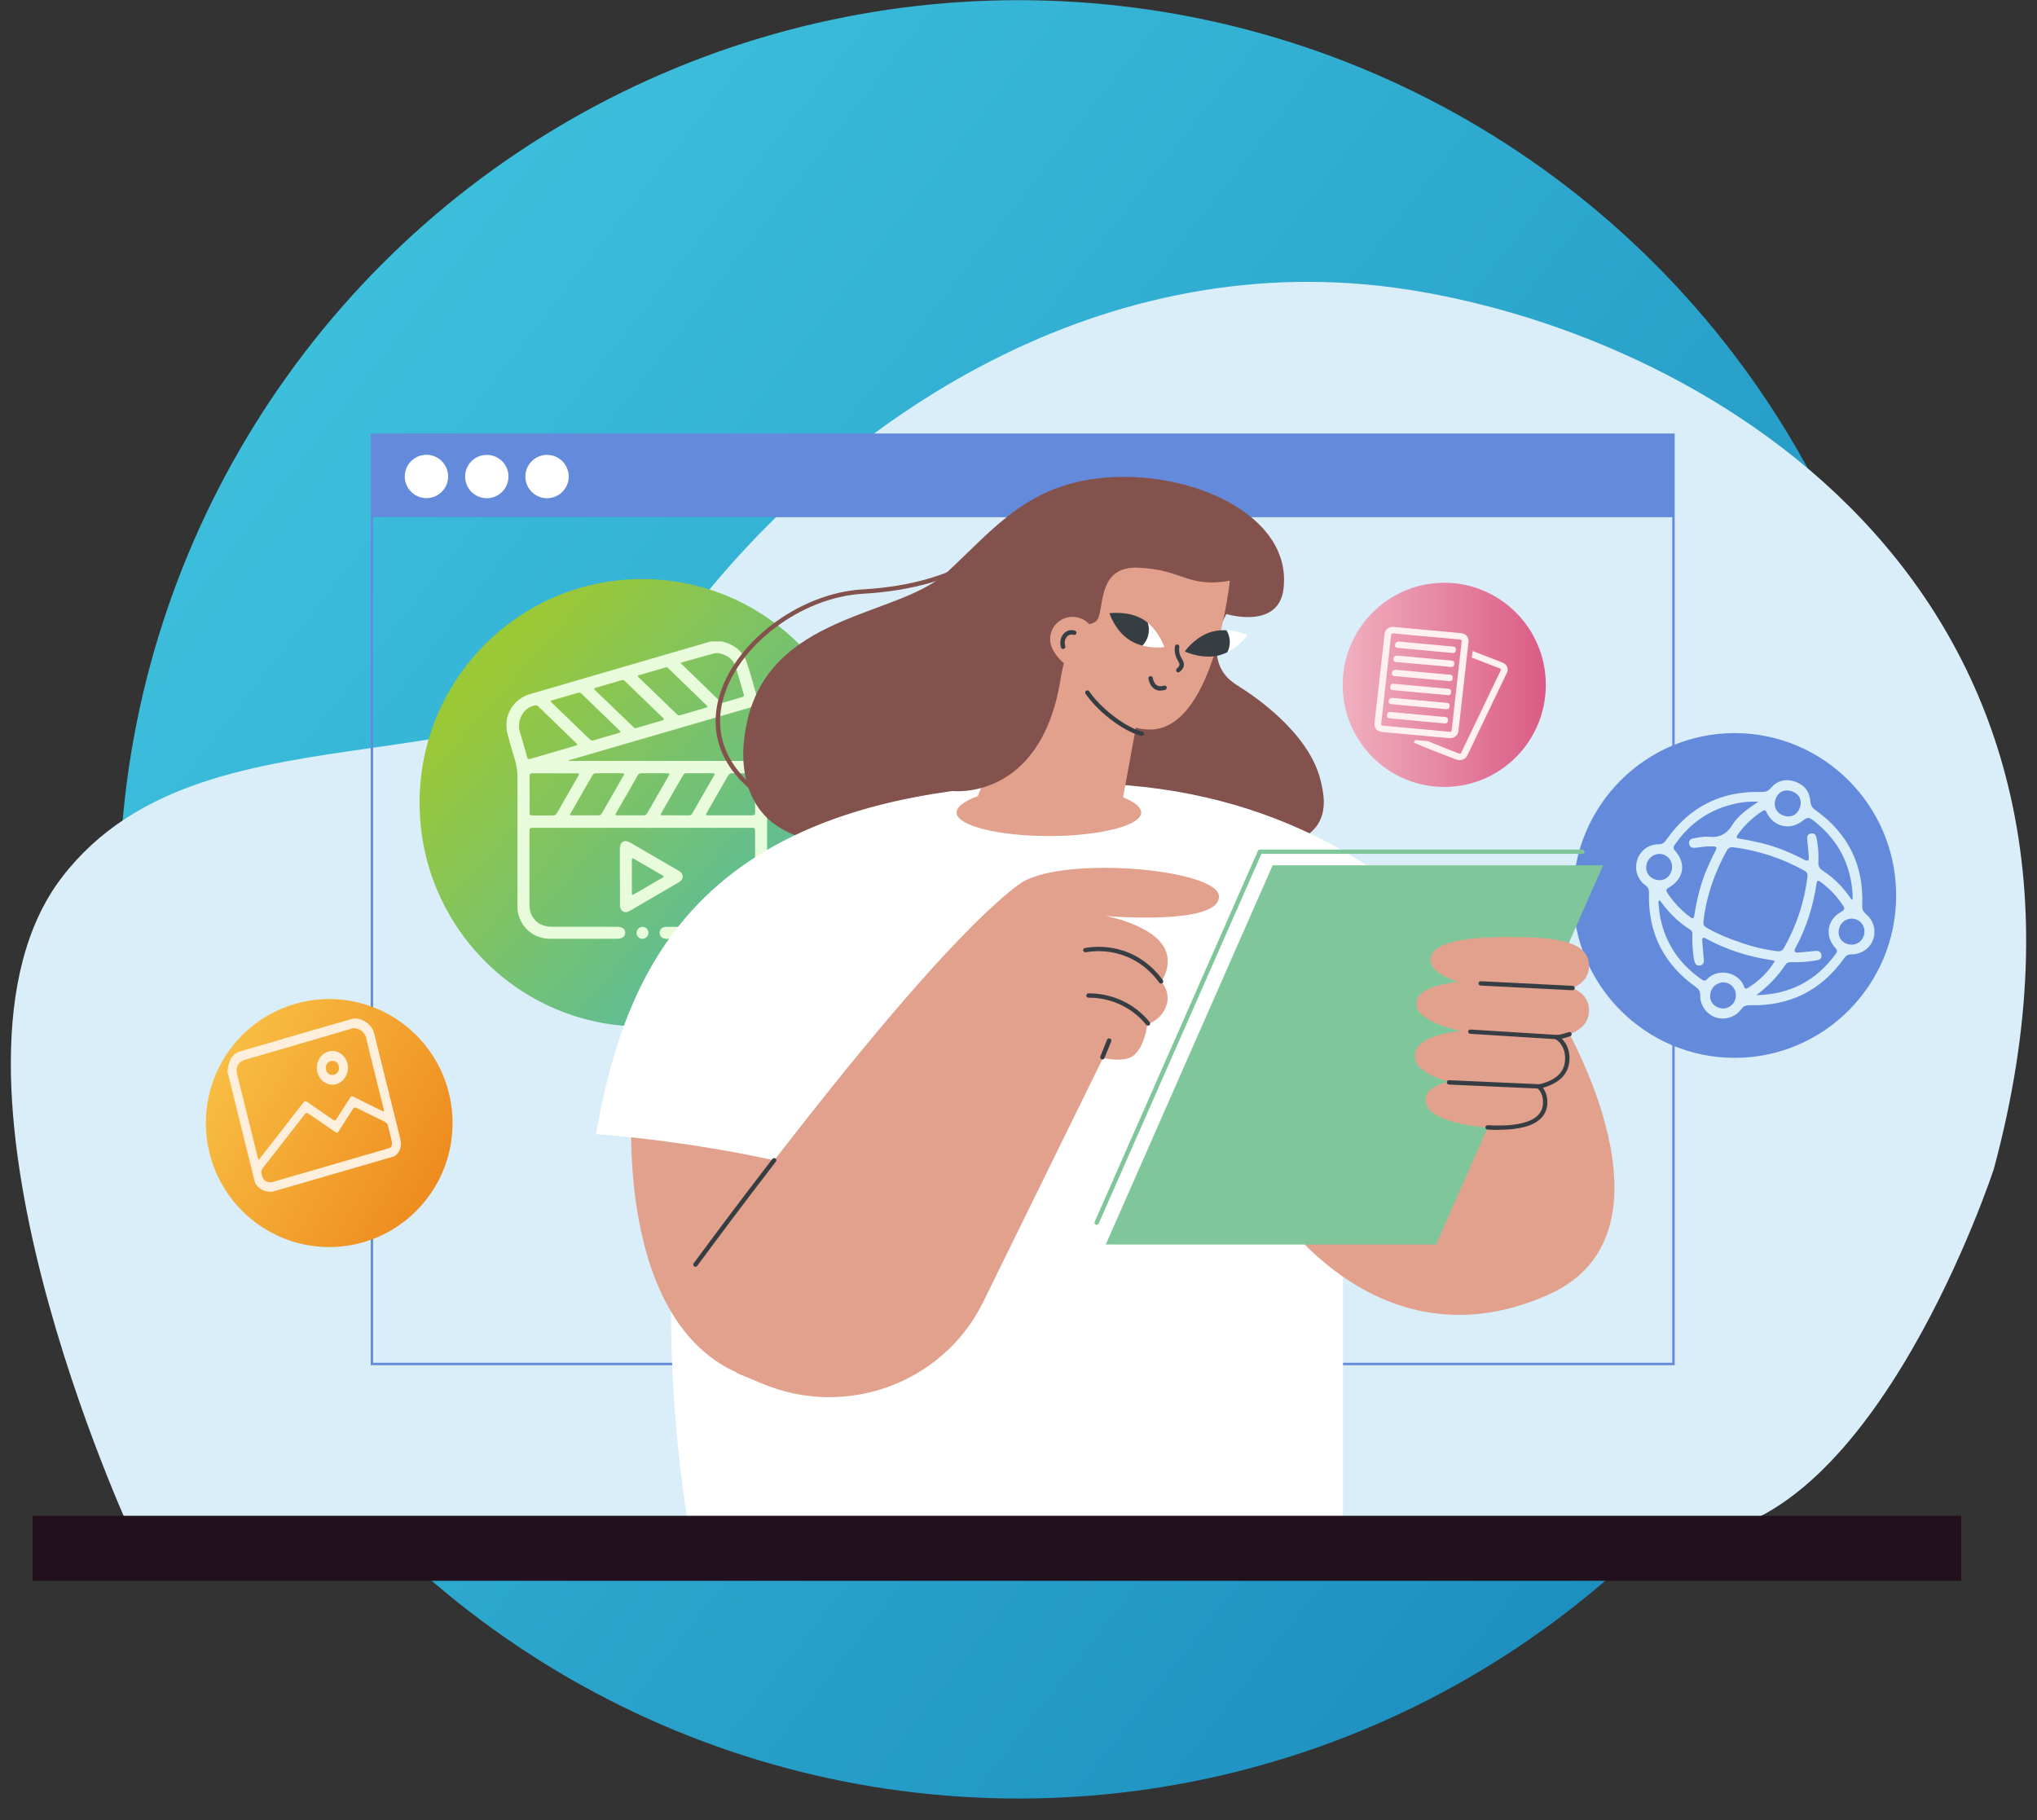 <?xml version="1.0" encoding="UTF-8"?>
<svg width="94px" height="84px" viewBox="0 0 94 84" version="1.1" xmlns="http://www.w3.org/2000/svg" xmlns:xlink="http://www.w3.org/1999/xlink">
    <rect x="0" y="0" width="94" height="84" fill="#333333" stroke="none"/>
    <title>Achievements_collections</title>
    <defs>
        <linearGradient x1="0.004%" y1="10.9%" x2="103.817%" y2="92.086%" id="linearGradient-1">
            <stop stop-color="#40C5DF" offset="0%"></stop>
            <stop stop-color="#1887BB" offset="100%"></stop>
        </linearGradient>
        <linearGradient x1="0%" y1="50%" x2="100%" y2="50%" id="linearGradient-2">
            <stop stop-color="#F0B0BF" offset="0%"></stop>
            <stop stop-color="#DB5B85" offset="100%"></stop>
        </linearGradient>
        <linearGradient x1="0.701%" y1="21.663%" x2="141.682%" y2="102.704%" id="linearGradient-3">
            <stop stop-color="#F9C146" offset="0%"></stop>
            <stop stop-color="#E86F0A" offset="100%"></stop>
        </linearGradient>
        <linearGradient x1="17.015%" y1="20.424%" x2="118.652%" y2="111.575%" id="linearGradient-4">
            <stop stop-color="#9BC837" offset="0%"></stop>
            <stop stop-color="#30B6DD" offset="100%"></stop>
        </linearGradient>
    </defs>
    <g id="Edit-profile" stroke="none" stroke-width="1" fill="none" fill-rule="evenodd">
        <g id="Achievements_collections" transform="translate(0.5, 0.008)" fill-rule="nonzero">
            <g id="We-are-communitu-_collection">
                <circle id="Oval" fill="url(#linearGradient-1)" cx="46.5" cy="41.5" r="41.5"></circle>
                <path d="M5.612,70.867 C5.612,70.867 -4.433,49.355 2.355,40.486 C9.144,31.618 24.328,37.416 31.296,28.377 C38.264,19.338 50.413,11.15 64.527,13.367 C78.641,15.584 98.65,27.523 91.503,53.96 C91.503,53.96 86.076,70.503 77.624,70.843 C69.172,71.184 5.612,70.863 5.612,70.863 L5.612,70.867 Z" id="Path" fill="#D9EEF9"></path>
                <g id="Group" transform="translate(9, 20)">
                    <g transform="translate(7.608, 0)">
                        <rect id="Rectangle" fill="#648BDB" x="0.056" y="0.056" width="60.061" height="3.806"></rect>
                        <path d="M60.173,43 L0,43 L0,0 L60.173,0 L60.173,43 Z M0.111,42.888 L60.061,42.888 L60.061,0.112 L0.111,0.112 L0.111,42.888 Z" id="Shape" fill="#648BDB"></path>
                        <ellipse id="Oval" fill="#FFFFFF" transform="translate(2.571, 1.982) rotate(-76.72) translate(-2.571, -1.982) " cx="2.571" cy="1.982" rx="1" ry="1"></ellipse>
                        <ellipse id="Oval" fill="#FFFFFF" cx="5.355" cy="1.986" rx="1" ry="1"></ellipse>
                        <ellipse id="Oval" fill="#FFFFFF" cx="8.136" cy="1.986" rx="1" ry="1"></ellipse>
                    </g>
                    <ellipse id="Oval" fill="url(#linearGradient-2)" cx="57.147" cy="11.6" rx="4.687" ry="4.712"></ellipse>
                    <ellipse id="Oval" fill="url(#linearGradient-3)" cx="5.692" cy="31.824" rx="5.692" ry="5.723"></ellipse>
                    <ellipse id="Oval" fill="#648BDB" cx="70.546" cy="21.321" rx="7.454" ry="7.494"></ellipse>
                    <ellipse id="Oval" fill="url(#linearGradient-4)" cx="20.133" cy="17.043" rx="10.271" ry="10.326"></ellipse>
                    <g id="Group" transform="translate(13.87, 9.595)" fill="#E8FCDB">
                        <path d="M12.04,12.404 C11.965,12.825 11.782,13.181 11.431,13.438 C11.176,13.625 10.894,13.727 10.576,13.727 C9.518,13.727 8.464,13.727 7.406,13.727 C7.196,13.727 7.078,13.632 7.072,13.464 C7.065,13.316 7.164,13.194 7.311,13.178 C7.363,13.171 7.416,13.174 7.471,13.174 C8.461,13.174 9.453,13.174 10.442,13.174 C10.766,13.174 11.055,13.085 11.267,12.819 C11.402,12.654 11.474,12.466 11.474,12.252 C11.474,11.083 11.474,9.911 11.474,8.742 C11.474,8.637 11.438,8.594 11.333,8.604 C11.294,8.607 11.254,8.604 11.212,8.604 C7.914,8.604 4.612,8.604 1.314,8.604 C1.268,8.604 1.225,8.604 1.18,8.604 C1.094,8.601 1.062,8.637 1.062,8.722 C1.065,8.913 1.062,9.108 1.062,9.299 C1.062,10.24 1.062,11.182 1.062,12.124 C1.062,12.312 1.085,12.499 1.18,12.667 C1.383,13.036 1.714,13.171 2.113,13.171 C3.109,13.171 4.101,13.171 5.097,13.171 C5.346,13.171 5.477,13.263 5.48,13.441 C5.483,13.625 5.349,13.724 5.094,13.724 C4.068,13.724 3.043,13.724 2.015,13.724 C1.252,13.724 0.642,13.204 0.521,12.447 C0.505,12.338 0.508,12.223 0.508,12.114 C0.508,10.171 0.508,8.229 0.508,6.286 C0.508,5.996 0.472,5.72 0.387,5.446 C0.266,5.058 0.154,4.669 0.053,4.277 C-0.16,3.461 0.285,2.667 1.094,2.43 C2.712,1.956 4.334,1.485 5.952,1.014 C7.016,0.705 8.084,0.392 9.148,0.082 C9.247,0.053 9.345,0.03 9.443,0 L9.951,0 C9.984,0.013 10.016,0.026 10.052,0.033 C10.563,0.175 10.93,0.487 11.097,0.991 C11.277,1.528 11.425,2.074 11.575,2.621 C11.638,2.838 11.549,2.96 11.31,3.033 C8.847,3.75 6.384,4.468 3.921,5.183 C3.567,5.285 3.217,5.39 2.866,5.492 L2.866,5.515 L3.024,5.515 C5.883,5.515 8.742,5.515 11.601,5.515 C11.785,5.515 11.949,5.538 12.031,5.733 L12.031,12.404 L12.04,12.404 Z M0.584,3.895 C0.58,3.988 0.597,4.096 0.629,4.205 C0.737,4.58 0.852,4.956 0.954,5.334 C0.983,5.44 1.032,5.443 1.117,5.417 C1.802,5.216 2.486,5.015 3.174,4.817 C3.273,4.791 3.292,4.768 3.21,4.686 C2.627,4.126 2.044,3.559 1.465,2.996 C1.419,2.95 1.376,2.937 1.311,2.95 C0.878,3.052 0.587,3.424 0.584,3.892 L0.584,3.895 Z M8.051,0.988 C8.058,1.017 8.058,1.024 8.061,1.024 C8.664,1.61 9.269,2.193 9.872,2.779 C9.918,2.825 9.967,2.835 10.029,2.819 C10.311,2.736 10.589,2.654 10.871,2.572 C10.946,2.552 10.976,2.519 10.95,2.437 C10.825,2.015 10.707,1.587 10.576,1.166 C10.494,0.912 10.314,0.734 10.072,0.626 C9.902,0.55 9.718,0.517 9.538,0.566 C9.04,0.698 8.549,0.843 8.048,0.985 L8.051,0.988 Z M2.231,6.088 C1.89,6.088 1.546,6.088 1.206,6.088 C1.114,6.088 1.068,6.108 1.068,6.213 C1.072,6.776 1.072,7.34 1.068,7.903 C1.068,8.005 1.104,8.034 1.203,8.031 C1.517,8.028 1.835,8.028 2.149,8.031 C2.228,8.031 2.28,8.008 2.323,7.936 C2.65,7.359 2.981,6.783 3.315,6.207 C3.368,6.115 3.354,6.085 3.246,6.088 C2.909,6.092 2.572,6.088 2.234,6.088 L2.231,6.088 Z M10.334,8.028 C10.668,8.028 10.999,8.024 11.333,8.028 C11.444,8.028 11.477,7.988 11.477,7.88 C11.474,7.33 11.474,6.78 11.477,6.233 C11.477,6.111 11.434,6.082 11.323,6.082 C11.022,6.088 10.72,6.088 10.419,6.082 C10.327,6.082 10.275,6.115 10.229,6.194 C9.905,6.763 9.577,7.33 9.25,7.899 C9.191,7.998 9.211,8.028 9.325,8.028 C9.663,8.024 10,8.028 10.337,8.028 L10.334,8.028 Z M3.325,2.367 C3.325,2.367 3.282,2.377 3.25,2.387 C2.883,2.493 2.516,2.601 2.152,2.707 C2.015,2.746 2.015,2.753 2.113,2.848 C2.693,3.408 3.273,3.964 3.849,4.524 C3.901,4.574 3.947,4.587 4.013,4.567 C4.399,4.452 4.786,4.337 5.175,4.228 C5.27,4.202 5.287,4.175 5.211,4.103 C4.628,3.54 4.049,2.977 3.466,2.414 C3.433,2.381 3.4,2.351 3.322,2.364 L3.325,2.367 Z M7.969,3.415 C7.969,3.415 7.992,3.411 8.005,3.408 C8.405,3.293 8.804,3.174 9.207,3.059 C9.325,3.026 9.263,2.977 9.217,2.934 C8.637,2.371 8.054,1.808 7.475,1.245 C7.439,1.208 7.406,1.179 7.347,1.199 C6.934,1.32 6.522,1.442 6.109,1.561 C6.04,1.581 6.043,1.61 6.089,1.653 C6.151,1.709 6.214,1.768 6.276,1.824 C6.8,2.331 7.324,2.838 7.848,3.345 C7.881,3.378 7.91,3.421 7.972,3.418 L7.969,3.415 Z M5.961,4.001 C5.988,3.994 6.014,3.988 6.04,3.981 C6.42,3.872 6.797,3.757 7.177,3.652 C7.301,3.615 7.275,3.576 7.203,3.51 C6.626,2.954 6.053,2.397 5.477,1.841 C5.424,1.788 5.375,1.771 5.3,1.795 C4.913,1.91 4.527,2.022 4.137,2.134 C4.055,2.157 4.016,2.18 4.101,2.259 C4.687,2.822 5.274,3.388 5.86,3.951 C5.889,3.978 5.916,4.014 5.961,4.004 L5.961,4.001 Z M7.819,8.028 C8.018,8.028 8.218,8.028 8.418,8.028 C8.483,8.028 8.536,8.015 8.572,7.949 C8.906,7.359 9.243,6.773 9.584,6.187 C9.626,6.115 9.62,6.085 9.528,6.085 C9.119,6.085 8.713,6.085 8.303,6.085 C8.235,6.085 8.189,6.111 8.153,6.171 C7.815,6.76 7.478,7.346 7.141,7.932 C7.101,8.001 7.114,8.028 7.193,8.024 C7.403,8.024 7.609,8.024 7.819,8.024 L7.819,8.028 Z M2.922,8.011 C2.955,8.021 2.968,8.028 2.978,8.028 C3.404,8.028 3.829,8.028 4.255,8.028 C4.337,8.028 4.373,7.985 4.409,7.922 C4.737,7.349 5.064,6.776 5.395,6.207 C5.444,6.118 5.444,6.082 5.329,6.085 C4.93,6.088 4.53,6.088 4.131,6.085 C4.045,6.085 4.003,6.121 3.964,6.19 C3.846,6.401 3.725,6.609 3.603,6.816 C3.377,7.211 3.151,7.603 2.919,8.011 L2.922,8.011 Z M5.726,8.028 C5.925,8.028 6.125,8.028 6.325,8.028 C6.407,8.028 6.453,7.998 6.495,7.929 C6.826,7.349 7.16,6.77 7.494,6.19 C7.54,6.111 7.534,6.085 7.435,6.085 C7.026,6.085 6.62,6.085 6.21,6.085 C6.138,6.085 6.096,6.115 6.063,6.174 C5.732,6.753 5.401,7.336 5.064,7.912 C5.002,8.021 5.048,8.028 5.139,8.028 C5.336,8.028 5.529,8.028 5.726,8.028 Z" id="Shape"></path>
                        <path d="M5.234,10.836 C5.234,10.408 5.234,9.98 5.234,9.552 C5.234,9.256 5.441,9.131 5.699,9.279 C6.456,9.714 7.209,10.152 7.959,10.589 C8.192,10.724 8.195,10.975 7.963,11.113 C7.2,11.561 6.436,12.005 5.67,12.447 C5.447,12.575 5.238,12.44 5.238,12.177 C5.238,11.729 5.238,11.284 5.238,10.836 L5.234,10.836 Z M5.788,10.863 C5.788,11.113 5.788,11.363 5.788,11.61 C5.788,11.693 5.804,11.716 5.883,11.669 C6.319,11.413 6.757,11.159 7.196,10.909 C7.268,10.869 7.281,10.843 7.2,10.797 C6.764,10.547 6.332,10.296 5.899,10.043 C5.808,9.99 5.785,10.02 5.788,10.115 C5.788,10.366 5.788,10.613 5.788,10.863 L5.788,10.863 Z" id="Shape"></path>
                        <path d="M6.554,13.448 C6.554,13.596 6.433,13.721 6.289,13.727 C6.132,13.731 6.007,13.612 6.004,13.454 C6.004,13.303 6.119,13.181 6.269,13.174 C6.423,13.168 6.554,13.293 6.558,13.448 L6.554,13.448 Z" id="Path"></path>
                    </g>
                </g>
                <g id="Group" transform="translate(27, 22)">
                    <path d="M29.091,6.333 C29.091,6.333 28.255,7.748 28.87,8.893 C29.111,9.341 29.465,9.539 29.857,9.793 C30.261,10.057 32.903,11.772 33.441,14.012 C33.552,14.477 33.732,15.229 33.391,15.899 C32.659,17.327 30.107,17.277 27.035,17.327 C19.173,17.449 18.234,18.049 13.312,17.429 C9.727,16.977 8.226,16.42 7.423,15.156 C6.865,14.276 6.624,13.082 6.938,11.479 C7.955,6.28 13.924,6.508 16.181,4.423 C18.438,2.338 20.029,0.178 23.915,0.01 C27.8,-0.159 32.147,1.893 31.726,5.192 C31.712,5.294 31.669,5.703 31.361,6.026 C30.673,6.749 29.305,6.392 29.094,6.333 L29.091,6.333 Z" id="Path" fill="#84524D"></path>
                    <g transform="translate(0, 14.141)" id="Path">
                        <path d="M4.725,11.06 C4.725,11.06 2.267,21.391 4.2,33.859 L34.474,33.859 L34.474,22.773 C34.474,22.773 33.301,17.756 33.301,15.843 L4.725,11.06 L4.725,11.06 Z" fill="#FFFFFF"></path>
                        <path d="M1.669,14.754 C1.669,14.754 0.665,26.471 8.149,27.685 C15.632,28.898 14.465,15.388 14.465,15.388 L1.669,14.758 L1.669,14.754 Z" fill="#E2A18D"></path>
                        <path d="M0,16.196 C0,16.196 9.202,16.77 15.478,19.755 C21.755,22.74 40.199,19.917 45.064,15.351 C45.064,15.351 39.604,-0.023 22.143,0 C4.685,0.023 1.374,8.556 0,16.196 Z" fill="#FFFFFF"></path>
                        <path d="M44.643,11.06 C44.643,11.06 50.367,20.728 43.974,23.594 C39.942,25.402 36.708,24.323 34.471,22.773 C32.194,21.196 30.95,19.128 30.95,19.128 L44.643,11.06 L44.643,11.06 Z" fill="#E2A18D"></path>
                    </g>
                    <g transform="translate(16.445, 2.742)" id="Path">
                        <g transform="translate(0.197, 4.313)" fill="#E2A18D">
                            <polygon points="0.659 8.494 4.026 0 8.841 1.435 7.56 8.405"></polygon>
                            <path d="M8.52,8.438 C8.52,9.038 6.611,9.523 4.26,9.523 C1.909,9.523 0,9.038 0,8.438 C0,7.837 1.909,7.194 4.26,7.194 C6.611,7.194 8.52,7.837 8.52,8.438 Z"></path>
                        </g>
                        <path d="M12.807,2.05 C12.807,2.05 12.115,8.703 9.266,8.914 C7.54,9.043 5.962,7.087 5.577,6.17 C5.193,5.253 5.577,3.752 5.577,3.752 C5.577,3.752 6.156,4.286 6.621,3.934 C7.085,3.581 6.547,1.357 8.594,1.45 C10.64,1.542 10.861,2.393 12.807,2.053 L12.807,2.05 Z" fill="#E2A18D"></path>
                        <path d="M8.744,9.218 C8.744,9.218 8.727,9.218 8.717,9.214 C7.778,8.96 6.651,8.007 6.149,7.268 C6.119,7.222 6.129,7.159 6.176,7.13 C6.223,7.1 6.286,7.11 6.316,7.156 C6.801,7.869 7.905,8.786 8.771,9.02 C8.824,9.033 8.858,9.089 8.841,9.142 C8.828,9.188 8.787,9.214 8.744,9.214 L8.744,9.218 Z" fill="#363E44"></path>
                        <path d="M0.003,11.758 C0.003,11.758 4.059,12.249 4.986,6.655 C5.544,3.277 7.293,1.661 7.931,0.266 C8.57,-1.13 1.648,3.013 0,11.758 L0.003,11.758 Z" fill="#84524D"></path>
                        <path d="M6.534,4.428 C6.708,4.966 6.54,5.942 5.995,6.114 C5.45,6.285 4.738,5.586 4.564,5.052 C4.39,4.514 4.688,3.94 5.233,3.769 C5.778,3.597 6.36,3.891 6.534,4.428 L6.534,4.428 Z" fill="#E2A18D"></path>
                        <g transform="translate(7.253, 3.535)">
                            <g transform="translate(3.488, 0.798)">
                                <path d="M1.916,0.003 C1.916,0.003 1.916,0.03 1.909,0.04 L1.909,0.04 C1.886,0.231 1.859,0.429 1.873,0.62 C1.876,0.706 1.913,0.762 1.929,0.841 C1.939,0.901 1.949,0.953 1.963,1.013 C2.535,0.726 2.879,0.234 2.879,0.234 C2.879,0.234 2.451,0.033 1.919,0 L1.916,0.003 Z" fill="#FFFFFF"></path>
                                <path d="M1.284,0.059 C0.555,0.247 0.077,0.861 0,0.966 C0.003,0.976 0.01,0.986 0.013,0.996 C0.15,1.056 0.859,1.346 1.578,1.161 C1.712,1.125 1.839,1.075 1.953,1.019 C1.976,0.973 1.996,0.924 2.013,0.874 C2.11,0.574 2.066,0.261 1.913,0.007 C1.712,-0.003 1.498,0.007 1.284,0.063 L1.284,0.059 Z" fill="#363E44"></path>
                            </g>
                            <g>
                                <path d="M1.558,0.92 C1.485,1.134 1.468,1.309 1.531,1.517 C2.06,1.652 2.531,1.579 2.531,1.579 C2.531,1.579 2.311,0.906 1.766,0.458 C1.662,0.586 1.608,0.768 1.555,0.92 L1.558,0.92 Z" fill="#FFFFFF"></path>
                                <path d="M1.521,1.513 C1.789,1.236 1.889,0.834 1.769,0.458 C1.709,0.408 1.642,0.359 1.572,0.316 C0.873,-0.113 0,0.019 0,0.019 C0,0.019 0.261,0.85 0.963,1.279 C1.144,1.391 1.334,1.464 1.521,1.51 L1.521,1.513 Z" fill="#363E44"></path>
                            </g>
                        </g>
                        <path d="M5.113,5.2 C5.069,5.2 5.029,5.174 5.016,5.131 C5.002,5.091 4.996,5.052 4.989,5.012 C4.969,4.854 5.002,4.695 5.083,4.57 C5.169,4.438 5.297,4.356 5.444,4.336 C5.517,4.326 5.594,4.336 5.664,4.359 C5.718,4.379 5.745,4.435 5.728,4.488 C5.708,4.54 5.651,4.567 5.597,4.55 C5.557,4.537 5.514,4.531 5.47,4.537 C5.383,4.547 5.31,4.6 5.256,4.679 C5.2,4.765 5.176,4.874 5.193,4.986 C5.196,5.015 5.203,5.042 5.213,5.072 C5.23,5.124 5.2,5.18 5.146,5.197 C5.136,5.197 5.126,5.2 5.116,5.2 L5.113,5.2 Z" fill="#363E44"></path>
                        <path d="M10.429,6.282 C10.399,6.282 10.369,6.269 10.349,6.242 C10.316,6.2 10.322,6.137 10.366,6.101 C10.436,6.045 10.476,5.989 10.483,5.932 C10.489,5.88 10.466,5.837 10.419,5.754 C10.382,5.692 10.336,5.612 10.306,5.51 C10.265,5.378 10.252,5.233 10.275,5.081 C10.282,5.025 10.332,4.989 10.389,4.996 C10.446,5.002 10.483,5.055 10.476,5.108 C10.459,5.23 10.466,5.345 10.499,5.451 C10.526,5.533 10.563,5.596 10.596,5.655 C10.647,5.744 10.7,5.837 10.687,5.959 C10.673,6.071 10.606,6.17 10.493,6.259 C10.473,6.272 10.453,6.282 10.429,6.282 L10.429,6.282 Z" fill="#363E44"></path>
                        <path d="M9.607,7.126 C9.506,7.126 9.416,7.1 9.333,7.051 C9.095,6.899 9.052,6.582 9.052,6.569 C9.045,6.513 9.085,6.463 9.139,6.457 C9.195,6.45 9.246,6.49 9.252,6.543 C9.252,6.543 9.286,6.78 9.443,6.879 C9.526,6.932 9.633,6.938 9.764,6.896 C9.817,6.879 9.874,6.909 9.891,6.962 C9.908,7.014 9.878,7.07 9.824,7.087 C9.747,7.11 9.674,7.123 9.603,7.123 L9.607,7.126 Z" fill="#363E44"></path>
                    </g>
                    <g transform="translate(23.007, 17.202)" fill="#7FC79A" id="Path">
                        <polygon points="15.764 18.228 0.52 18.228 8.221 0.726 23.469 0.726"></polygon>
                        <path d="M0.102,17.321 C0.102,17.321 0.075,17.321 0.062,17.311 C0.012,17.288 -0.015,17.228 0.009,17.179 L7.542,0.059 C7.559,0.023 7.596,0 7.636,0 L22.516,0 C22.572,0 22.616,0.046 22.616,0.099 C22.616,0.152 22.569,0.198 22.516,0.198 L7.703,0.198 L0.196,17.255 C0.179,17.291 0.142,17.314 0.102,17.314 L0.102,17.321 Z"></path>
                    </g>
                    <path d="M8.075,15.081 C8.059,15.081 8.038,15.077 8.022,15.067 C6.015,13.854 5.176,12.148 5.654,10.265 C6.31,7.685 9.353,5.363 12.302,5.195 C17.047,4.921 18.555,2.873 18.571,2.853 C18.605,2.807 18.668,2.797 18.712,2.83 C18.759,2.863 18.769,2.926 18.739,2.968 C18.678,3.057 17.167,5.116 12.315,5.396 C9.45,5.561 6.49,7.814 5.855,10.314 C5.4,12.109 6.206,13.735 8.132,14.899 C8.179,14.929 8.196,14.992 8.166,15.038 C8.145,15.067 8.112,15.087 8.079,15.087 L8.075,15.081 Z" id="Path" fill="#84524D"></path>
                    <g transform="translate(37.785, 21.238)" id="Path">
                        <path d="M0.739,0.981 C0.863,0.091 2.919,-0.028 4.912,0.005 C6.377,0.031 8.042,0.166 8.042,1.324 C8.042,2.673 5.979,2.673 4.634,2.561 C2.642,2.393 0.615,1.852 0.736,0.981 L0.739,0.981 Z" fill="#E2A18D"></path>
                        <path d="M0.077,3.01 C0.211,2.07 2.454,1.944 4.628,1.977 C6.226,2.004 8.042,2.146 8.042,3.373 C8.042,4.798 5.791,4.794 4.327,4.675 C2.153,4.501 -0.054,3.927 0.077,3.006 L0.077,3.01 Z" fill="#E2A18D"></path>
                        <path d="M0,5.447 C0.077,4.468 2.046,4.257 3.969,4.21 C5.38,4.177 6.989,4.26 7.042,5.527 C7.106,7.001 5.123,7.083 3.825,7.014 C1.899,6.912 -0.07,6.401 0.003,5.444 L0,5.447 Z" fill="#E2A18D"></path>
                        <path d="M0.495,7.492 C0.552,6.681 2.1,6.509 3.608,6.476 C4.715,6.453 5.975,6.523 6.022,7.575 C6.076,8.799 4.517,8.861 3.501,8.802 C1.99,8.713 0.441,8.287 0.498,7.496 L0.495,7.492 Z" fill="#E2A18D"></path>
                        <path d="M3.869,8.904 C3.708,8.904 3.538,8.898 3.361,8.888 C3.304,8.888 3.26,8.838 3.264,8.782 C3.264,8.726 3.314,8.683 3.371,8.687 C4.507,8.752 5.303,8.597 5.671,8.241 C5.848,8.066 5.932,7.849 5.919,7.575 C5.908,7.328 5.825,7.133 5.664,6.978 L5.527,6.849 L5.711,6.806 C6.567,6.608 6.968,6.193 6.938,5.53 C6.922,5.177 6.781,4.913 6.504,4.715 L6.306,4.577 L6.544,4.534 C6.754,4.497 6.945,4.448 7.106,4.389 C7.159,4.369 7.216,4.395 7.236,4.448 C7.256,4.501 7.229,4.557 7.176,4.577 C7.059,4.619 6.928,4.659 6.785,4.692 C7.005,4.91 7.122,5.187 7.139,5.52 C7.169,6.236 6.758,6.721 5.915,6.958 C6.039,7.123 6.109,7.328 6.119,7.562 C6.133,7.892 6.029,8.169 5.812,8.38 C5.457,8.726 4.802,8.898 3.865,8.898 L3.869,8.904 Z" fill="#363E44"></path>
                        <path d="M7.283,2.456 L7.276,2.456 L3.04,2.241 C2.983,2.241 2.939,2.192 2.943,2.136 C2.943,2.08 2.996,2.037 3.05,2.04 L7.286,2.254 C7.343,2.254 7.386,2.304 7.383,2.36 C7.383,2.413 7.336,2.456 7.283,2.456 L7.283,2.456 Z" fill="#363E44"></path>
                        <path d="M6.681,4.725 L6.674,4.725 L2.558,4.468 C2.501,4.464 2.458,4.415 2.464,4.362 C2.468,4.306 2.518,4.266 2.571,4.27 L6.688,4.527 C6.744,4.53 6.788,4.58 6.781,4.633 C6.778,4.685 6.734,4.728 6.681,4.728 L6.681,4.725 Z" fill="#363E44"></path>
                        <path d="M5.781,6.998 L5.778,6.998 L1.578,6.81 C1.521,6.81 1.478,6.76 1.481,6.704 C1.481,6.648 1.531,6.605 1.588,6.608 L5.788,6.796 C5.845,6.796 5.888,6.846 5.885,6.902 C5.885,6.955 5.838,6.998 5.785,6.998 L5.781,6.998 Z" fill="#363E44"></path>
                    </g>
                    <g transform="translate(3.461, 18.044)" id="Path">
                        <path d="M16.05,0.767 C11.068,4.498 0,19.869 0,19.869 L3.06,23.326 L4.24,23.817 C8.079,25.417 12.516,23.794 14.372,20.116 L19.939,8.776 C19.939,8.776 20.959,9.023 21.384,8.637 C21.895,8.169 21.982,7.216 21.982,7.216 C21.982,7.216 22.624,7.054 22.861,6.358 C23.079,5.728 22.627,5.253 22.627,5.253 C22.627,5.253 23.162,4.508 22.801,3.752 C22.266,2.624 20.066,2.225 20.066,2.225 C20.066,2.225 25.356,2.68 25.289,1.308 C25.229,0.045 17.893,-0.608 16.05,0.77 L16.05,0.767 Z" fill="#E2A18D"></path>
                        <path d="M1.134,18.414 C1.113,18.414 1.093,18.408 1.073,18.394 C1.027,18.361 1.017,18.299 1.05,18.253 C1.876,17.134 3.173,15.393 4.681,13.437 C4.715,13.394 4.778,13.384 4.825,13.417 C4.869,13.45 4.879,13.513 4.845,13.559 C3.337,15.512 2.04,17.253 1.214,18.371 C1.194,18.398 1.164,18.414 1.13,18.414 L1.134,18.414 Z" fill="#363E44"></path>
                        <path d="M22.617,5.345 C22.584,5.345 22.554,5.329 22.534,5.303 C22.29,4.956 21.745,4.33 20.822,4.023 C20.146,3.795 19.538,3.831 19.143,3.897 C19.09,3.907 19.036,3.871 19.026,3.815 C19.016,3.759 19.053,3.709 19.11,3.7 C19.528,3.627 20.173,3.594 20.889,3.831 C21.865,4.158 22.443,4.821 22.701,5.187 C22.734,5.233 22.721,5.296 22.674,5.326 C22.657,5.339 22.637,5.342 22.617,5.342 L22.617,5.345 Z" fill="#363E44"></path>
                        <path d="M22.012,7.282 C21.982,7.282 21.952,7.269 21.932,7.245 C21.644,6.892 21.297,6.606 20.902,6.394 C20.277,6.061 19.671,5.992 19.267,5.995 L19.267,5.995 C19.21,5.995 19.167,5.949 19.167,5.896 C19.167,5.84 19.213,5.794 19.267,5.794 C19.692,5.794 20.334,5.863 20.999,6.22 C21.42,6.444 21.788,6.747 22.092,7.123 C22.129,7.166 22.119,7.229 22.076,7.265 C22.056,7.282 22.036,7.288 22.012,7.288 L22.012,7.282 Z" fill="#363E44"></path>
                        <path d="M19.909,8.845 C19.909,8.845 19.882,8.845 19.872,8.839 C19.819,8.819 19.795,8.759 19.815,8.707 L20.126,7.935 C20.146,7.882 20.207,7.859 20.26,7.879 C20.314,7.899 20.337,7.958 20.317,8.011 L20.006,8.783 C19.989,8.822 19.952,8.845 19.912,8.845 L19.909,8.845 Z" fill="#363E44"></path>
                    </g>
                </g>
                <g id="g" transform="translate(63, 29)" fill="#FFF0F4" stroke="#FFF0F4" stroke-width="0.15">
                    <g id="Group">
                        <path d="M0.234,2.324 C0.298,1.766 0.359,1.212 0.424,0.654 C0.441,0.514 0.451,0.37 0.471,0.23 C0.492,0.087 0.641,-0.014 0.8,0.002 C0.953,0.014 1.106,0.029 1.262,0.044 C2.14,0.123 3.018,0.206 3.897,0.285 C4.093,0.303 4.212,0.431 4.192,0.611 C4.154,0.931 4.12,1.254 4.083,1.574 C3.995,2.367 3.903,3.159 3.815,3.949 C3.785,4.208 3.758,4.464 3.727,4.723 C3.717,4.805 3.683,4.875 3.608,4.927 C3.54,4.973 3.466,4.991 3.384,4.985 C3.076,4.958 2.764,4.93 2.455,4.9 C1.73,4.833 1.007,4.769 0.281,4.702 C0.125,4.686 0.014,4.589 0,4.449 C0,4.424 0,4.4 0.003,4.376 C0.071,3.769 0.139,3.159 0.21,2.553 L0.237,2.324 L0.234,2.324 Z M0.393,2.339 C0.315,3.022 0.241,3.705 0.163,4.388 C0.163,4.4 0.163,4.412 0.159,4.427 C0.159,4.455 0.17,4.479 0.187,4.5 C0.217,4.54 0.261,4.555 0.312,4.558 C0.97,4.619 1.628,4.677 2.289,4.738 C2.652,4.772 3.018,4.805 3.381,4.839 C3.405,4.839 3.425,4.842 3.449,4.839 C3.52,4.821 3.557,4.775 3.564,4.708 C3.588,4.504 3.612,4.299 3.632,4.098 C3.717,3.345 3.802,2.592 3.886,1.84 C3.934,1.428 3.978,1.017 4.025,0.605 C4.036,0.517 3.978,0.443 3.866,0.431 C2.845,0.34 1.825,0.245 0.804,0.151 C0.709,0.142 0.631,0.197 0.621,0.285 C0.546,0.971 0.468,1.654 0.39,2.339 L0.393,2.339 Z" id="Shape"></path>
                        <path d="M1.852,5.223 L2.184,5.253 L2.384,5.272 C2.384,5.272 3.005,5.531 3.279,5.637 C3.446,5.701 3.612,5.765 3.778,5.832 C3.883,5.872 3.958,5.848 4.002,5.753 C4.073,5.604 4.148,5.451 4.219,5.302 C4.3,5.128 4.385,4.958 4.466,4.784 C4.616,4.473 4.765,4.165 4.914,3.854 C5.046,3.577 5.178,3.3 5.311,3.022 C5.446,2.742 5.582,2.464 5.714,2.184 C5.752,2.108 5.786,2.032 5.823,1.955 C5.857,1.882 5.826,1.809 5.745,1.776 C5.623,1.727 5.497,1.678 5.375,1.632 C5.209,1.568 5.043,1.504 4.873,1.437 C4.748,1.388 4.497,1.294 4.497,1.294 L4.517,1.142 C4.517,1.142 4.697,1.212 4.788,1.245 C5.056,1.349 5.321,1.452 5.589,1.556 C5.674,1.59 5.758,1.617 5.84,1.657 C5.972,1.718 6.036,1.867 5.979,1.992 C5.938,2.083 5.894,2.172 5.85,2.263 C5.741,2.486 5.636,2.711 5.528,2.934 C5.402,3.196 5.277,3.455 5.151,3.717 C5.05,3.927 4.951,4.138 4.85,4.351 C4.761,4.534 4.673,4.714 4.588,4.897 C4.443,5.202 4.293,5.509 4.151,5.814 C4.073,5.982 3.893,6.04 3.717,5.973 C3.384,5.845 3.049,5.714 2.716,5.586 C2.432,5.476 1.848,5.229 1.848,5.229 L1.852,5.223 Z" id="Path"></path>
                        <path d="M2.272,0.937 C1.852,0.898 1.431,0.861 1.011,0.821 C0.95,0.815 0.943,0.809 0.95,0.754 C0.956,0.698 0.991,0.672 1.055,0.678 C1.635,0.73 2.211,0.785 2.791,0.837 C3.035,0.858 3.276,0.882 3.52,0.904 C3.53,0.904 3.54,0.904 3.554,0.907 C3.608,0.913 3.615,0.919 3.608,0.968 C3.598,1.059 3.608,1.062 3.496,1.05 C3.089,1.013 2.682,0.977 2.272,0.937 L2.272,0.937 Z" id="Path"></path>
                        <path d="M2.198,1.587 C1.777,1.547 1.353,1.51 0.933,1.471 C0.872,1.465 0.872,1.462 0.875,1.407 C0.882,1.348 0.918,1.321 0.983,1.327 C1.811,1.404 2.635,1.477 3.462,1.553 C3.476,1.553 3.49,1.553 3.507,1.559 C3.53,1.562 3.54,1.574 3.537,1.596 C3.537,1.62 3.53,1.644 3.53,1.669 C3.53,1.693 3.513,1.702 3.49,1.699 L3.456,1.699 C3.039,1.66 2.618,1.62 2.201,1.58 L2.198,1.587 Z" id="Path"></path>
                        <path d="M1.903,4.187 C1.482,4.147 1.061,4.11 0.641,4.071 C0.58,4.065 0.577,4.062 0.583,4.007 C0.593,3.915 0.59,3.921 0.692,3.93 C1.523,4.007 2.35,4.083 3.181,4.159 C3.249,4.165 3.249,4.168 3.242,4.226 C3.232,4.312 3.242,4.312 3.137,4.302 C2.727,4.266 2.316,4.226 1.906,4.19 L1.903,4.187 Z" id="Path"></path>
                        <path d="M2.052,2.885 C1.631,2.845 1.207,2.809 0.787,2.769 C0.729,2.763 0.726,2.76 0.729,2.708 C0.729,2.693 0.733,2.675 0.736,2.659 C0.736,2.632 0.756,2.62 0.783,2.623 C0.827,2.626 0.872,2.632 0.916,2.635 C1.719,2.708 2.523,2.781 3.327,2.855 C3.388,2.861 3.395,2.867 3.388,2.922 L3.388,2.928 C3.378,3.007 3.388,3.007 3.286,2.998 C2.876,2.961 2.462,2.922 2.052,2.885 L2.052,2.885 Z" id="Path"></path>
                        <path d="M1.977,3.534 C1.557,3.495 1.136,3.458 0.716,3.418 C0.655,3.412 0.651,3.409 0.658,3.354 C0.665,3.298 0.7,3.272 0.763,3.278 C1.591,3.354 2.421,3.431 3.249,3.504 C3.262,3.504 3.276,3.504 3.29,3.507 C3.31,3.51 3.323,3.522 3.32,3.543 C3.32,3.571 3.313,3.595 3.31,3.623 C3.31,3.641 3.296,3.65 3.276,3.65 C3.262,3.65 3.252,3.65 3.239,3.65 C2.818,3.61 2.398,3.574 1.981,3.534 L1.977,3.534 Z" id="Path"></path>
                        <path d="M2.123,2.236 C1.702,2.196 1.279,2.16 0.858,2.12 C0.8,2.114 0.797,2.111 0.804,2.059 C0.811,2 0.847,1.974 0.912,1.98 C1.736,2.056 2.56,2.129 3.388,2.205 C3.401,2.205 3.412,2.205 3.425,2.208 C3.452,2.211 3.469,2.224 3.466,2.251 C3.462,2.275 3.459,2.297 3.459,2.321 C3.459,2.342 3.442,2.352 3.418,2.352 C3.408,2.352 3.398,2.352 3.384,2.352 C2.964,2.312 2.547,2.275 2.126,2.236 L2.123,2.236 Z" id="Path"></path>
                    </g>
                </g>
                <g id="Group" transform="translate(10, 47)" fill="#FEEFDC">
                    <path d="M7.678,6.366 L2.043,8 C1.723,8 1.451,7.894 1.269,7.585 L0,2.458 C0.003,2.403 0.007,2.345 0.013,2.291 C0.074,1.927 0.226,1.621 0.576,1.519 C2.289,1.013 4.006,0.518 5.722,0.024 C6.13,-0.093 6.655,0.238 6.763,0.679 C7.166,2.298 7.567,3.917 7.968,5.536 C8.038,5.824 8.015,6.159 7.678,6.37 L7.678,6.366 Z M3.258,1.192 C2.43,1.432 1.602,1.672 0.774,1.912 C0.512,1.989 0.364,2.258 0.434,2.542 C0.754,3.841 1.077,5.14 1.4,6.435 C1.407,6.461 1.404,6.501 1.431,6.508 C1.468,6.519 1.478,6.479 1.495,6.453 C2.161,5.598 2.828,4.747 3.491,3.888 C3.555,3.808 3.598,3.793 3.683,3.855 C4.076,4.132 4.477,4.401 4.874,4.678 C4.941,4.725 4.978,4.718 5.022,4.645 C5.231,4.31 5.45,3.983 5.658,3.652 C5.699,3.586 5.739,3.575 5.803,3.608 C5.982,3.699 6.16,3.786 6.338,3.873 C6.604,4.004 6.867,4.135 7.133,4.263 C7.16,4.274 7.187,4.307 7.214,4.281 C7.237,4.256 7.214,4.223 7.207,4.19 C7.207,4.183 7.207,4.176 7.203,4.168 C6.934,3.077 6.655,1.985 6.396,0.886 C6.325,0.591 5.988,0.384 5.716,0.467 C4.898,0.722 4.073,0.948 3.252,1.188 L3.258,1.192 Z M4.76,6.766 C5.615,6.519 6.466,6.272 7.321,6.024 C7.365,6.01 7.409,5.999 7.453,5.984 C7.54,5.955 7.584,5.886 7.587,5.784 C7.587,5.722 7.58,5.664 7.567,5.606 C7.513,5.387 7.456,5.169 7.405,4.951 C7.385,4.856 7.338,4.809 7.261,4.769 C6.826,4.558 6.396,4.347 5.965,4.132 C5.871,4.085 5.827,4.11 5.773,4.194 C5.561,4.532 5.342,4.86 5.13,5.198 C5.079,5.278 5.042,5.285 4.965,5.234 C4.558,4.951 4.147,4.674 3.74,4.39 C3.662,4.336 3.619,4.347 3.561,4.423 C2.929,5.238 2.296,6.053 1.653,6.865 C1.562,6.977 1.528,7.079 1.585,7.218 C1.589,7.229 1.592,7.239 1.592,7.247 C1.646,7.458 1.76,7.552 1.962,7.556 C2.036,7.556 2.104,7.538 2.175,7.516 C3.033,7.269 3.895,7.017 4.753,6.77 L4.76,6.766 Z" id="Shape"></path>
                    <path d="M4.144,2.473 C4.043,2.058 4.272,1.632 4.652,1.523 C5.032,1.414 5.43,1.661 5.534,2.072 C5.638,2.48 5.406,2.916 5.029,3.026 C4.645,3.138 4.248,2.891 4.147,2.469 L4.144,2.473 Z M4.918,2.593 C5.083,2.545 5.177,2.371 5.133,2.192 C5.09,2.014 4.928,1.916 4.763,1.963 C4.595,2.01 4.497,2.192 4.544,2.371 C4.591,2.545 4.756,2.644 4.921,2.593 L4.918,2.593 Z" id="Shape"></path>
                </g>
                <g id="i" transform="translate(75, 36)" fill="#D9EEF9">
                    <path d="M0.054,3.669 C0.195,3.247 0.574,2.961 1.035,2.958 C1.207,2.958 1.296,2.896 1.393,2.755 C2.453,1.237 3.912,0.494 5.767,0.543 C5.953,0.546 6.084,0.519 6.214,0.364 C6.514,0.017 6.899,-0.083 7.343,0.068 C7.773,0.22 8.007,0.532 8.042,0.976 C8.056,1.161 8.118,1.268 8.269,1.374 C9.787,2.453 10.516,3.927 10.434,5.789 C10.427,5.958 10.472,6.061 10.599,6.171 C10.96,6.476 11.084,6.926 10.943,7.339 C10.799,7.755 10.403,8.04 9.924,8.04 C9.77,8.04 9.684,8.102 9.601,8.218 C8.537,9.71 7.085,10.435 5.251,10.386 C5.079,10.383 4.962,10.417 4.855,10.565 C4.576,10.946 4.077,11.091 3.657,10.943 C3.241,10.795 2.948,10.383 2.959,9.923 C2.962,9.754 2.911,9.658 2.773,9.558 C1.269,8.493 0.539,7.036 0.594,5.195 C0.598,5.05 0.567,4.954 0.44,4.861 C0.051,4.576 -0.09,4.109 0.058,3.669 L0.054,3.669 Z M4.783,7.48 C5.34,7.679 5.912,7.816 6.5,7.892 C6.658,7.913 6.755,7.868 6.827,7.737 C7.405,6.713 7.767,5.617 7.908,4.449 C7.921,4.326 7.89,4.246 7.78,4.185 C6.755,3.607 5.657,3.25 4.49,3.095 C4.349,3.078 4.256,3.123 4.184,3.25 C3.62,4.271 3.244,5.349 3.107,6.511 C3.09,6.658 3.127,6.737 3.258,6.81 C3.743,7.088 4.253,7.308 4.786,7.476 L4.783,7.48 Z M9.99,5.525 C9.99,5.428 9.997,5.339 9.99,5.25 C9.904,3.893 9.332,2.779 8.266,1.931 C7.946,1.676 7.942,1.683 7.625,1.917 C7.598,1.938 7.57,1.955 7.543,1.972 C6.999,2.295 6.366,2.116 6.053,1.549 C6.005,1.46 5.984,1.326 5.826,1.426 C5.375,1.718 4.993,2.085 4.683,2.522 C4.593,2.649 4.645,2.68 4.783,2.7 C5.12,2.752 5.45,2.824 5.784,2.903 C6.476,3.071 7.123,3.339 7.753,3.669 C7.911,3.752 7.987,3.724 7.97,3.535 C7.949,3.295 7.932,3.054 7.904,2.817 C7.887,2.659 7.866,2.498 8.069,2.46 C8.272,2.422 8.314,2.59 8.341,2.742 C8.403,3.085 8.431,3.436 8.41,3.783 C8.4,3.975 8.472,4.085 8.627,4.185 C9.105,4.497 9.505,4.892 9.835,5.36 C9.876,5.418 9.9,5.494 9.997,5.525 L9.99,5.525 Z M5.626,0.993 C5.23,0.976 4.896,1.01 4.566,1.085 C3.41,1.343 2.501,1.965 1.823,2.927 C1.751,3.03 1.668,3.116 1.806,3.267 C2.326,3.848 2.198,4.563 1.51,4.958 C1.379,5.033 1.372,5.092 1.448,5.209 C1.734,5.645 2.085,6.013 2.504,6.322 C2.618,6.408 2.663,6.39 2.687,6.239 C2.811,5.477 2.983,4.727 3.303,4.02 C3.41,3.779 3.516,3.535 3.64,3.302 C3.754,3.085 3.737,3.058 3.482,3.054 C3.231,3.051 2.986,3.085 2.738,3.12 C2.587,3.14 2.467,3.089 2.443,2.927 C2.422,2.772 2.529,2.7 2.666,2.68 C2.886,2.649 3.117,2.587 3.334,2.611 C3.84,2.669 4.177,2.494 4.449,2.054 C4.721,1.618 5.158,1.323 5.629,1.003 L5.626,0.993 Z M1.087,5.528 C1.018,5.597 1.031,5.648 1.035,5.696 C1.059,5.92 1.076,6.143 1.121,6.363 C1.362,7.538 1.992,8.462 2.969,9.156 C3.059,9.218 3.151,9.314 3.272,9.187 C3.785,8.641 4.745,8.864 4.986,9.531 C5.02,9.631 5.075,9.637 5.158,9.589 C5.664,9.273 6.084,8.875 6.407,8.345 C6.338,8.328 6.294,8.311 6.245,8.304 C5.175,8.146 4.163,7.823 3.213,7.304 C3.048,7.215 3.045,7.318 3.052,7.428 C3.072,7.717 3.103,8.005 3.127,8.294 C3.138,8.425 3.09,8.528 2.952,8.552 C2.814,8.576 2.732,8.497 2.697,8.373 C2.67,8.277 2.656,8.177 2.642,8.081 C2.608,7.775 2.584,7.469 2.597,7.164 C2.601,7.06 2.597,6.964 2.498,6.902 C1.937,6.549 1.479,6.085 1.087,5.535 L1.087,5.528 Z M5.554,9.923 C7.099,9.888 8.328,9.253 9.229,7.992 C9.315,7.871 9.243,7.803 9.171,7.717 C8.696,7.167 8.827,6.421 9.467,6.074 C9.611,5.995 9.646,5.933 9.553,5.793 C9.274,5.363 8.926,4.999 8.513,4.697 C8.407,4.618 8.352,4.607 8.328,4.769 C8.169,5.817 7.859,6.817 7.35,7.751 C7.268,7.906 7.326,7.968 7.488,7.954 C7.712,7.933 7.935,7.919 8.155,7.892 C8.324,7.875 8.52,7.834 8.551,8.067 C8.582,8.304 8.372,8.304 8.211,8.332 C7.866,8.39 7.519,8.414 7.168,8.397 C7.037,8.39 6.947,8.428 6.875,8.538 C6.521,9.077 6.073,9.527 5.55,9.919 L5.554,9.923 Z M0.873,4.58 C1.2,4.69 1.513,4.535 1.627,4.209 C1.74,3.882 1.568,3.528 1.252,3.429 C0.939,3.333 0.608,3.508 0.501,3.827 C0.391,4.154 0.546,4.47 0.877,4.58 L0.873,4.58 Z M7.557,1.268 C7.674,0.927 7.533,0.635 7.195,0.515 C6.848,0.395 6.545,0.543 6.431,0.89 C6.325,1.219 6.479,1.525 6.81,1.635 C7.147,1.749 7.443,1.601 7.557,1.264 L7.557,1.268 Z M3.458,9.727 C3.337,10.06 3.478,10.38 3.798,10.496 C4.115,10.613 4.449,10.462 4.566,10.146 C4.683,9.826 4.535,9.49 4.225,9.369 C3.926,9.253 3.568,9.421 3.458,9.73 L3.458,9.727 Z M10.496,7.212 C10.62,6.882 10.465,6.535 10.141,6.421 C9.838,6.315 9.505,6.473 9.391,6.775 C9.267,7.112 9.401,7.432 9.718,7.548 C10.041,7.669 10.375,7.524 10.492,7.212 L10.496,7.212 Z" id="Shape"></path>
                </g>
                <rect id="Rectangle" stroke="#21111D" stroke-width="2" fill="#21111D" x="2" y="70.95" width="87" height="1"></rect>
            </g>
        </g>
    </g>
</svg>